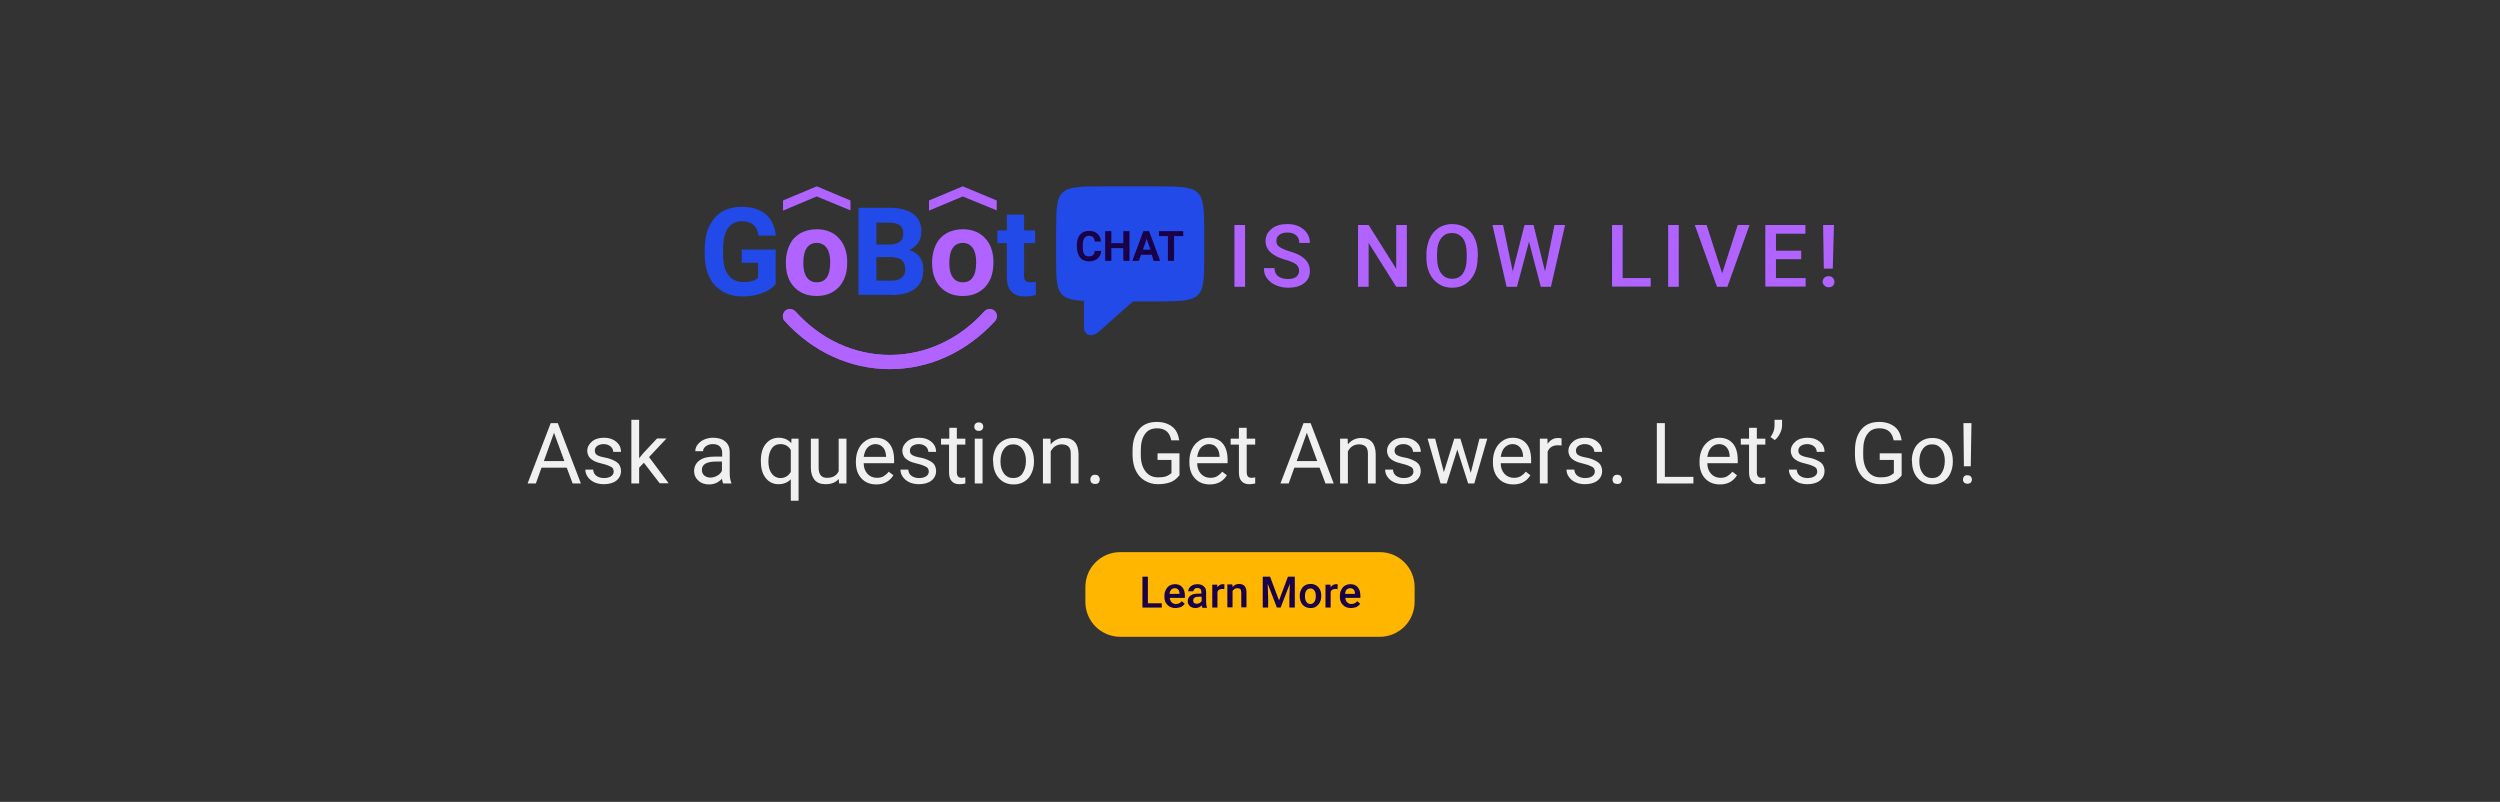 <?xml version="1.0" encoding="utf-8"?>
<!-- Generator: Adobe Illustrator 27.9.1, SVG Export Plug-In . SVG Version: 6.00 Build 0)  -->
<svg version="1.1" id="Layer_1" xmlns="http://www.w3.org/2000/svg" xmlns:xlink="http://www.w3.org/1999/xlink" x="0px" y="0px"
	 viewBox="0 0 1060 340" style="enable-background:new 0 0 1060 340;" xml:space="preserve">
<rect x="0" y="0" width="1060" height="340" fill="#333333" stroke="none"/>
<style type="text/css">
	.st0{clip-path:url(#SVGID_00000124154674877155771450000004439868550104060839_);fill:#FFB600;}
	.st1{clip-path:url(#SVGID_00000124154674877155771450000004439868550104060839_);}
	.st2{fill:#1A0046;}
	.st3{fill:#F0F0F0;}
	.st4{clip-path:url(#SVGID_00000124154674877155771450000004439868550104060839_);fill:#B063FF;}
	.st5{clip-path:url(#SVGID_00000124154674877155771450000004439868550104060839_);fill:#214AE8;}
	.st6{clip-path:url(#SVGID_00000124154674877155771450000004439868550104060839_);fill:#1A0045;}
	.st7{fill:#B063FF;}
</style>
<g>
	<defs>
		<rect id="SVGID_1_" width="1060" height="340"/>
	</defs>
	<clipPath id="SVGID_00000107584419643579784460000005643746013233595580_">
		<use xlink:href="#SVGID_1_"  style="overflow:visible;"/>
	</clipPath>
	<path style="clip-path:url(#SVGID_00000107584419643579784460000005643746013233595580_);fill:#FFB600;" d="M475,234.1
		c-8.2,0-14.8,6.6-14.8,14.8v6.3c0,8.2,6.6,14.8,14.8,14.8h110c8.2,0,14.8-6.6,14.8-14.8v-6.3c0-8.2-6.6-14.8-14.8-14.8H475z"/>
	<g style="clip-path:url(#SVGID_00000107584419643579784460000005643746013233595580_);">
		<path class="st2" d="M486.6,255.8h6v1.8h-8.2v-13.1h2.3V255.8z"/>
		<path class="st2" d="M498.4,257.8c-1.4,0-2.5-0.4-3.4-1.3s-1.3-2-1.3-3.5v-0.3c0-1,0.2-1.8,0.6-2.6c0.4-0.8,0.9-1.4,1.6-1.8
			s1.4-0.6,2.3-0.6c1.3,0,2.4,0.4,3.1,1.3s1.1,2,1.1,3.6v0.9h-6.4c0.1,0.8,0.3,1.4,0.8,1.9c0.5,0.5,1.1,0.7,1.8,0.7
			c1,0,1.8-0.4,2.5-1.2l1.2,1.1c-0.4,0.6-0.9,1-1.6,1.4C499.9,257.6,499.2,257.8,498.4,257.8z M498.1,249.4c-0.6,0-1.1,0.2-1.5,0.6
			c-0.4,0.4-0.6,1-0.7,1.8h4.2v-0.2c0-0.7-0.2-1.3-0.6-1.7C499.2,249.6,498.7,249.4,498.1,249.4z"/>
		<path class="st2" d="M509.8,257.6c-0.1-0.2-0.2-0.5-0.3-0.9c-0.7,0.7-1.5,1.1-2.6,1.1c-1,0-1.8-0.3-2.4-0.8
			c-0.6-0.6-0.9-1.2-0.9-2.1c0-1,0.4-1.8,1.2-2.4c0.8-0.6,1.9-0.8,3.3-0.8h1.3V251c0-0.5-0.1-0.9-0.4-1.2c-0.3-0.3-0.7-0.5-1.3-0.5
			c-0.5,0-0.9,0.1-1.2,0.4s-0.5,0.6-0.5,1h-2.2c0-0.5,0.2-1,0.5-1.5c0.4-0.5,0.8-0.8,1.4-1.1c0.6-0.3,1.3-0.4,2-0.4
			c1.1,0,2.1,0.3,2.7,0.9c0.7,0.6,1,1.4,1,2.4v4.4c0,0.9,0.1,1.6,0.4,2.1v0.2H509.8z M507.4,256c0.4,0,0.8-0.1,1.2-0.3
			c0.4-0.2,0.7-0.5,0.9-0.8V253h-1.2c-0.8,0-1.4,0.1-1.8,0.4c-0.4,0.3-0.6,0.7-0.6,1.2c0,0.4,0.1,0.8,0.4,1
			C506.6,255.9,507,256,507.4,256z"/>
		<path class="st2" d="M519.1,249.8c-0.3,0-0.6-0.1-0.9-0.1c-1,0-1.7,0.4-2,1.2v6.7H514v-9.7h2.1l0.1,1.1c0.5-0.8,1.3-1.3,2.2-1.3
			c0.3,0,0.6,0,0.8,0.1L519.1,249.8z"/>
		<path class="st2" d="M522.5,247.8l0.1,1.1c0.7-0.9,1.7-1.3,2.8-1.3c2,0,3.1,1.2,3.1,3.5v6.4h-2.2v-6.3c0-0.6-0.1-1.1-0.4-1.4
			c-0.3-0.3-0.7-0.4-1.3-0.4c-0.9,0-1.5,0.4-2,1.2v6.9h-2.2v-9.7H522.5z"/>
		<path class="st2" d="M538.5,244.5l3.8,10.1l3.8-10.1h2.9v13.1h-2.3v-4.3l0.2-5.8l-3.9,10.1h-1.6l-3.9-10.1l0.2,5.8v4.3h-2.3v-13.1
			H538.5z"/>
		<path class="st2" d="M551.1,252.6c0-1,0.2-1.8,0.6-2.6c0.4-0.8,0.9-1.4,1.6-1.8s1.5-0.6,2.4-0.6c1.3,0,2.4,0.4,3.2,1.3
			c0.8,0.8,1.3,2,1.3,3.4l0,0.5c0,1-0.2,1.8-0.6,2.6c-0.4,0.8-0.9,1.3-1.6,1.8s-1.5,0.6-2.4,0.6c-1.4,0-2.5-0.5-3.3-1.4
			c-0.8-0.9-1.2-2.1-1.2-3.7V252.6z M553.3,252.8c0,1,0.2,1.8,0.6,2.4c0.4,0.6,1,0.9,1.7,0.9c0.7,0,1.3-0.3,1.7-0.9
			c0.4-0.6,0.6-1.4,0.6-2.5c0-1-0.2-1.8-0.6-2.3c-0.4-0.6-1-0.9-1.7-0.9c-0.7,0-1.3,0.3-1.7,0.9
			C553.5,250.8,553.3,251.7,553.3,252.8z"/>
		<path class="st2" d="M567.1,249.8c-0.3,0-0.6-0.1-0.9-0.1c-1,0-1.7,0.4-2,1.2v6.7H562v-9.7h2.1l0.1,1.1c0.5-0.8,1.3-1.3,2.2-1.3
			c0.3,0,0.6,0,0.8,0.1L567.1,249.8z"/>
		<path class="st2" d="M572.8,257.8c-1.4,0-2.5-0.4-3.4-1.3c-0.9-0.9-1.3-2-1.3-3.5v-0.3c0-1,0.2-1.8,0.6-2.6
			c0.4-0.8,0.9-1.4,1.6-1.8c0.7-0.4,1.4-0.6,2.3-0.6c1.3,0,2.4,0.4,3.1,1.3s1.1,2,1.1,3.6v0.9h-6.4c0.1,0.8,0.3,1.4,0.8,1.9
			s1.1,0.7,1.8,0.7c1,0,1.8-0.4,2.5-1.2l1.2,1.1c-0.4,0.6-0.9,1-1.6,1.4C574.3,257.6,573.6,257.8,572.8,257.8z M572.5,249.4
			c-0.6,0-1.1,0.2-1.5,0.6c-0.4,0.4-0.6,1-0.7,1.8h4.2v-0.2c0-0.7-0.2-1.3-0.6-1.7C573.6,249.6,573.1,249.4,572.5,249.4z"/>
	</g>
	<g style="clip-path:url(#SVGID_00000107584419643579784460000005643746013233595580_);">
		<path class="st3" d="M240.3,198.3h-10.7l-2.4,6.7h-3.5l9.8-25.6h3l9.8,25.6h-3.5L240.3,198.3z M230.6,195.5h8.7l-4.4-12
			L230.6,195.5z"/>
		<path class="st3" d="M260.2,200c0-0.9-0.3-1.6-1-2s-1.8-0.9-3.5-1.3s-3-0.8-3.9-1.3s-1.7-1.1-2.1-1.8s-0.7-1.5-0.7-2.4
			c0-1.6,0.7-2.9,2-4s3-1.6,5.1-1.6c2.2,0,3.9,0.6,5.2,1.7s2,2.5,2,4.3H260c0-0.9-0.4-1.7-1.1-2.3s-1.7-1-2.9-1
			c-1.2,0-2.1,0.3-2.8,0.8s-1,1.2-1,2c0,0.8,0.3,1.4,0.9,1.8s1.7,0.8,3.4,1.1s2.9,0.8,3.9,1.3s1.8,1.1,2.2,1.8s0.7,1.6,0.7,2.6
			c0,1.7-0.7,3.1-2,4.1s-3.1,1.5-5.3,1.5c-1.5,0-2.9-0.3-4-0.8s-2.1-1.3-2.8-2.3s-1-2-1-3.1h3.3c0.1,1.1,0.5,2,1.3,2.6s1.9,1,3.2,1
			c1.2,0,2.2-0.2,3-0.7S260.2,200.8,260.2,200z"/>
		<path class="st3" d="M273,196.2l-2,2.1v6.7h-3.3v-27h3.3v16.3l1.7-2.1l5.9-6.3h4l-7.4,7.9l8.3,11.1h-3.8L273,196.2z"/>
		<path class="st3" d="M306.6,205c-0.2-0.4-0.3-1-0.5-2c-1.5,1.6-3.3,2.4-5.4,2.4c-1.9,0-3.4-0.5-4.6-1.6s-1.8-2.4-1.8-4
			c0-2,0.8-3.5,2.3-4.6s3.6-1.6,6.4-1.6h3.2V192c0-1.1-0.3-2-1-2.7s-1.7-1-3-1c-1.2,0-2.1,0.3-2.9,0.9s-1.2,1.3-1.2,2.1h-3.3
			c0-0.9,0.3-1.9,1-2.8s1.6-1.6,2.7-2.1s2.4-0.8,3.8-0.8c2.2,0,3.9,0.5,5.2,1.6s1.9,2.6,1.9,4.5v8.8c0,1.7,0.2,3.1,0.7,4.2v0.3
			H306.6z M301.2,202.5c1,0,2-0.3,2.9-0.8s1.6-1.2,2-2.1v-3.9h-2.5c-4,0-6,1.2-6,3.5c0,1,0.3,1.8,1,2.4S300.2,202.5,301.2,202.5z"/>
		<path class="st3" d="M322.6,195.3c0-3,0.7-5.4,2.1-7.1s3.2-2.6,5.5-2.6c2.2,0,4,0.8,5.3,2.3l0.1-1.9h3v26.3h-3.3v-9.1
			c-1.3,1.4-3.1,2.1-5.2,2.1c-2.3,0-4.1-0.9-5.5-2.7s-2-4.2-2-7.1V195.3z M325.8,195.7c0,2.2,0.5,3.9,1.4,5.1s2.2,1.9,3.7,1.9
			c1.9,0,3.4-0.9,4.4-2.6v-9.3c-1-1.7-2.5-2.5-4.4-2.5c-1.6,0-2.8,0.6-3.7,1.9S325.8,193.3,325.8,195.7z"/>
		<path class="st3" d="M355.6,203.1c-1.3,1.5-3.1,2.2-5.6,2.2c-2,0-3.6-0.6-4.6-1.8s-1.6-2.9-1.6-5.2V186h3.3v12.3
			c0,2.9,1.2,4.3,3.5,4.3c2.5,0,4.1-0.9,5-2.8V186h3.3v19h-3.1L355.6,203.1z"/>
		<path class="st3" d="M371.6,205.4c-2.6,0-4.7-0.8-6.3-2.5s-2.4-4-2.4-6.8v-0.6c0-1.9,0.4-3.6,1.1-5.1s1.7-2.6,3-3.5
			s2.7-1.3,4.2-1.3c2.5,0,4.4,0.8,5.8,2.4s2.1,4,2.1,7v1.4h-12.9c0,1.9,0.6,3.4,1.6,4.5s2.4,1.7,4,1.7c1.1,0,2.1-0.2,2.9-0.7
			s1.5-1.1,2.1-1.9l2,1.5C377.2,204.1,374.8,205.4,371.6,205.4z M371.2,188.3c-1.3,0-2.4,0.5-3.3,1.4s-1.4,2.3-1.7,4h9.5v-0.2
			c-0.1-1.7-0.5-2.9-1.3-3.8S372.5,188.3,371.2,188.3z"/>
		<path class="st3" d="M393.8,200c0-0.9-0.3-1.6-1-2s-1.8-0.9-3.5-1.3s-3-0.8-3.9-1.3s-1.7-1.1-2.1-1.8s-0.7-1.5-0.7-2.4
			c0-1.6,0.7-2.9,2-4s3-1.6,5.1-1.6c2.2,0,3.9,0.6,5.2,1.7s2,2.5,2,4.3h-3.3c0-0.9-0.4-1.7-1.1-2.3s-1.7-1-2.9-1
			c-1.2,0-2.1,0.3-2.8,0.8s-1,1.2-1,2c0,0.8,0.3,1.4,0.9,1.8s1.7,0.8,3.4,1.1s2.9,0.8,3.9,1.3s1.8,1.1,2.2,1.8s0.7,1.6,0.7,2.6
			c0,1.7-0.7,3.1-2,4.1s-3.1,1.5-5.3,1.5c-1.5,0-2.9-0.3-4-0.8s-2.1-1.3-2.8-2.3s-1-2-1-3.1h3.3c0.1,1.1,0.5,2,1.3,2.6s1.9,1,3.2,1
			c1.2,0,2.2-0.2,3-0.7S393.8,200.8,393.8,200z"/>
		<path class="st3" d="M405.7,181.4v4.6h3.6v2.5h-3.6v11.8c0,0.8,0.2,1.3,0.5,1.7c0.3,0.4,0.9,0.6,1.6,0.6c0.4,0,0.9-0.1,1.5-0.2
			v2.6c-0.9,0.2-1.7,0.3-2.5,0.3c-1.5,0-2.5-0.4-3.3-1.3s-1.1-2.1-1.1-3.7v-11.8H399V186h3.5v-4.6H405.7z"/>
		<path class="st3" d="M413.1,180.9c0-0.5,0.2-1,0.5-1.3s0.8-0.5,1.4-0.5s1.1,0.2,1.4,0.5s0.5,0.8,0.5,1.3s-0.2,1-0.5,1.3
			s-0.8,0.5-1.4,0.5s-1.1-0.2-1.4-0.5S413.1,181.5,413.1,180.9z M416.6,205h-3.3v-19h3.3V205z"/>
		<path class="st3" d="M421,195.3c0-1.9,0.4-3.5,1.1-5s1.8-2.6,3.1-3.4s2.8-1.2,4.5-1.2c2.6,0,4.7,0.9,6.3,2.7s2.4,4.2,2.4,7.2v0.2
			c0,1.9-0.4,3.5-1.1,5s-1.7,2.6-3,3.4s-2.8,1.2-4.5,1.2c-2.6,0-4.7-0.9-6.3-2.7s-2.4-4.2-2.4-7.1V195.3z M424.2,195.7
			c0,2.1,0.5,3.8,1.5,5.1s2.3,1.9,3.9,1.9c1.7,0,3-0.6,3.9-1.9s1.5-3.1,1.5-5.4c0-2.1-0.5-3.8-1.5-5.1s-2.3-1.9-3.9-1.9
			c-1.6,0-2.9,0.6-3.9,1.9S424.2,193.3,424.2,195.7z"/>
		<path class="st3" d="M445.4,186l0.1,2.4c1.5-1.8,3.4-2.7,5.7-2.7c4,0,6,2.3,6.1,6.8V205h-3.3v-12.6c0-1.4-0.3-2.4-0.9-3
			s-1.6-1-2.9-1c-1.1,0-2,0.3-2.8,0.8s-1.4,1.3-1.9,2.2V205h-3.3v-19H445.4z"/>
		<path class="st3" d="M462.3,203.3c0-0.6,0.2-1,0.5-1.4s0.8-0.6,1.5-0.6s1.2,0.2,1.5,0.6s0.5,0.8,0.5,1.4c0,0.5-0.2,1-0.5,1.4
			s-0.9,0.5-1.5,0.5s-1.2-0.2-1.5-0.5S462.3,203.8,462.3,203.3z"/>
		<path class="st3" d="M500,201.6c-0.9,1.2-2.1,2.2-3.6,2.8s-3.4,0.9-5.4,0.9c-2.1,0-3.9-0.5-5.6-1.5s-2.9-2.4-3.8-4.2
			s-1.3-3.9-1.4-6.3v-2.2c0-3.9,0.9-6.8,2.7-9s4.3-3.2,7.6-3.2c2.7,0,4.8,0.7,6.5,2s2.6,3.3,3,5.8h-3.4c-0.6-3.4-2.6-5.1-6-5.1
			c-2.3,0-4,0.8-5.1,2.4c-1.2,1.6-1.8,3.9-1.8,6.9v2.1c0,2.9,0.7,5.2,2,6.9c1.3,1.7,3.1,2.5,5.3,2.5c1.3,0,2.4-0.1,3.3-0.4
			c0.9-0.3,1.7-0.8,2.4-1.4V195h-5.9v-2.8h9.3V201.6z"/>
		<path class="st3" d="M513,205.4c-2.6,0-4.7-0.8-6.3-2.5s-2.4-4-2.4-6.8v-0.6c0-1.9,0.4-3.6,1.1-5.1s1.7-2.6,3-3.5s2.7-1.3,4.2-1.3
			c2.5,0,4.4,0.8,5.8,2.4s2.1,4,2.1,7v1.4h-12.9c0,1.9,0.6,3.4,1.6,4.5s2.4,1.7,4,1.7c1.1,0,2.1-0.2,2.9-0.7s1.5-1.1,2.1-1.9l2,1.5
			C518.6,204.1,516.2,205.4,513,205.4z M512.6,188.3c-1.3,0-2.4,0.5-3.3,1.4s-1.4,2.3-1.7,4h9.5v-0.2c-0.1-1.7-0.5-2.9-1.3-3.8
			S514,188.3,512.6,188.3z"/>
		<path class="st3" d="M528.6,181.4v4.6h3.6v2.5h-3.6v11.8c0,0.8,0.2,1.3,0.5,1.7c0.3,0.4,0.9,0.6,1.6,0.6c0.4,0,0.9-0.1,1.5-0.2
			v2.6c-0.9,0.2-1.7,0.3-2.5,0.3c-1.5,0-2.5-0.4-3.3-1.3s-1.1-2.1-1.1-3.7v-11.8h-3.5V186h3.5v-4.6H528.6z"/>
		<path class="st3" d="M559.5,198.3h-10.7l-2.4,6.7h-3.5l9.8-25.6h3l9.8,25.6h-3.5L559.5,198.3z M549.8,195.5h8.7l-4.4-12
			L549.8,195.5z"/>
		<path class="st3" d="M571.4,186l0.1,2.4c1.5-1.8,3.4-2.7,5.7-2.7c4,0,6,2.3,6.1,6.8V205h-3.3v-12.6c0-1.4-0.3-2.4-0.9-3
			s-1.6-1-2.9-1c-1.1,0-2,0.3-2.8,0.8s-1.4,1.3-1.9,2.2V205h-3.3v-19H571.4z"/>
		<path class="st3" d="M599.3,200c0-0.9-0.3-1.6-1-2s-1.8-0.9-3.5-1.3s-3-0.8-3.9-1.3s-1.7-1.1-2.1-1.8s-0.7-1.5-0.7-2.4
			c0-1.6,0.7-2.9,2-4s3-1.6,5.1-1.6c2.2,0,3.9,0.6,5.2,1.7s2,2.5,2,4.3h-3.3c0-0.9-0.4-1.7-1.1-2.3s-1.7-1-2.9-1
			c-1.2,0-2.1,0.3-2.8,0.8s-1,1.2-1,2c0,0.8,0.3,1.4,0.9,1.8s1.7,0.8,3.4,1.1s2.9,0.8,3.9,1.3s1.8,1.1,2.2,1.8s0.7,1.6,0.7,2.6
			c0,1.7-0.7,3.1-2,4.1s-3.1,1.5-5.3,1.5c-1.5,0-2.9-0.3-4-0.8s-2.1-1.3-2.8-2.3s-1-2-1-3.1h3.3c0.1,1.1,0.5,2,1.3,2.6s1.9,1,3.2,1
			c1.2,0,2.2-0.2,3-0.7S599.3,200.8,599.3,200z"/>
		<path class="st3" d="M623.6,200.5l3.7-14.5h3.3l-5.5,19h-2.6l-4.6-14.4l-4.5,14.4h-2.6l-5.5-19h3.2l3.7,14.2l4.4-14.2h2.6
			L623.6,200.5z"/>
		<path class="st3" d="M641.7,205.4c-2.6,0-4.7-0.8-6.3-2.5s-2.4-4-2.4-6.8v-0.6c0-1.9,0.4-3.6,1.1-5.1s1.7-2.6,3-3.5
			s2.7-1.3,4.2-1.3c2.5,0,4.4,0.8,5.8,2.4s2.1,4,2.1,7v1.4h-12.9c0,1.9,0.6,3.4,1.6,4.5s2.4,1.7,4,1.7c1.1,0,2.1-0.2,2.9-0.7
			s1.5-1.1,2.1-1.9l2,1.5C647.3,204.1,644.9,205.4,641.7,205.4z M641.3,188.3c-1.3,0-2.4,0.5-3.3,1.4s-1.4,2.3-1.7,4h9.5v-0.2
			c-0.1-1.7-0.5-2.9-1.3-3.8S642.7,188.3,641.3,188.3z"/>
		<path class="st3" d="M662.1,188.9c-0.5-0.1-1-0.1-1.6-0.1c-2.1,0-3.6,0.9-4.3,2.7V205h-3.3v-19h3.2l0.1,2.2
			c1.1-1.7,2.6-2.5,4.5-2.5c0.6,0,1.1,0.1,1.4,0.2V188.9z"/>
		<path class="st3" d="M676.2,200c0-0.9-0.3-1.6-1-2s-1.8-0.9-3.5-1.3s-3-0.8-3.9-1.3s-1.7-1.1-2.1-1.8s-0.7-1.5-0.7-2.4
			c0-1.6,0.7-2.9,2-4s3-1.6,5.1-1.6c2.2,0,3.9,0.6,5.2,1.7s2,2.5,2,4.3H676c0-0.9-0.4-1.7-1.1-2.3s-1.7-1-2.9-1
			c-1.2,0-2.1,0.3-2.8,0.8s-1,1.2-1,2c0,0.8,0.3,1.4,0.9,1.8s1.7,0.8,3.4,1.1s2.9,0.8,3.9,1.3s1.8,1.1,2.2,1.8s0.7,1.6,0.7,2.6
			c0,1.7-0.7,3.1-2,4.1s-3.1,1.5-5.3,1.5c-1.5,0-2.9-0.3-4-0.8s-2.1-1.3-2.8-2.3s-1-2-1-3.1h3.3c0.1,1.1,0.5,2,1.3,2.6s1.9,1,3.2,1
			c1.2,0,2.2-0.2,3-0.7S676.2,200.8,676.2,200z"/>
		<path class="st3" d="M683.7,203.3c0-0.6,0.2-1,0.5-1.4s0.8-0.6,1.5-0.6s1.2,0.2,1.5,0.6s0.5,0.8,0.5,1.4c0,0.5-0.2,1-0.5,1.4
			s-0.9,0.5-1.5,0.5s-1.2-0.2-1.5-0.5S683.7,203.8,683.7,203.3z"/>
		<path class="st3" d="M705.9,202.2h12.1v2.8h-15.5v-25.6h3.4V202.2z"/>
		<path class="st3" d="M729.3,205.4c-2.6,0-4.7-0.8-6.3-2.5s-2.4-4-2.4-6.8v-0.6c0-1.9,0.4-3.6,1.1-5.1s1.7-2.6,3-3.5
			s2.7-1.3,4.2-1.3c2.5,0,4.4,0.8,5.8,2.4s2.1,4,2.1,7v1.4h-12.9c0,1.9,0.6,3.4,1.6,4.5s2.4,1.7,4,1.7c1.1,0,2.1-0.2,2.9-0.7
			s1.5-1.1,2.1-1.9l2,1.5C734.9,204.1,732.5,205.4,729.3,205.4z M728.9,188.3c-1.3,0-2.4,0.5-3.3,1.4s-1.4,2.3-1.7,4h9.5v-0.2
			c-0.1-1.7-0.5-2.9-1.3-3.8S730.2,188.3,728.9,188.3z"/>
		<path class="st3" d="M744.9,181.4v4.6h3.6v2.5h-3.6v11.8c0,0.8,0.2,1.3,0.5,1.7c0.3,0.4,0.9,0.6,1.6,0.6c0.4,0,0.9-0.1,1.5-0.2
			v2.6c-0.9,0.2-1.7,0.3-2.5,0.3c-1.5,0-2.5-0.4-3.3-1.3s-1.1-2.1-1.1-3.7v-11.8h-3.5V186h3.5v-4.6H744.9z"/>
		<path class="st3" d="M752.5,186.6l-1.8-1.3c1.1-1.5,1.7-3.1,1.7-4.8V178h3.2v2.3c0,1.2-0.3,2.3-0.9,3.5S753.4,185.9,752.5,186.6z"
			/>
		<path class="st3" d="M770.5,200c0-0.9-0.3-1.6-1-2s-1.8-0.9-3.5-1.3s-3-0.8-3.9-1.3s-1.7-1.1-2.1-1.8s-0.7-1.5-0.7-2.4
			c0-1.6,0.7-2.9,2-4s3-1.6,5.1-1.6c2.2,0,3.9,0.6,5.2,1.7s2,2.5,2,4.3h-3.3c0-0.9-0.4-1.7-1.1-2.3s-1.7-1-2.9-1
			c-1.2,0-2.1,0.3-2.8,0.8s-1,1.2-1,2c0,0.8,0.3,1.4,0.9,1.8s1.7,0.8,3.4,1.1s2.9,0.8,3.9,1.3s1.8,1.1,2.2,1.8s0.7,1.6,0.7,2.6
			c0,1.7-0.7,3.1-2,4.1s-3.1,1.5-5.3,1.5c-1.5,0-2.9-0.3-4-0.8s-2.1-1.3-2.8-2.3s-1-2-1-3.1h3.3c0.1,1.1,0.5,2,1.3,2.6s1.9,1,3.2,1
			c1.2,0,2.2-0.2,3-0.7S770.5,200.8,770.5,200z"/>
		<path class="st3" d="M806.3,201.6c-0.9,1.2-2.1,2.2-3.6,2.8s-3.4,0.9-5.4,0.9c-2.1,0-3.9-0.5-5.6-1.5s-2.9-2.4-3.8-4.2
			s-1.3-3.9-1.4-6.3v-2.2c0-3.9,0.9-6.8,2.7-9s4.3-3.2,7.6-3.2c2.7,0,4.8,0.7,6.5,2s2.6,3.3,3,5.8h-3.4c-0.6-3.4-2.6-5.1-6-5.1
			c-2.3,0-4,0.8-5.1,2.4c-1.2,1.6-1.8,3.9-1.8,6.9v2.1c0,2.9,0.7,5.2,2,6.9c1.3,1.7,3.1,2.5,5.3,2.5c1.3,0,2.4-0.1,3.3-0.4
			c0.9-0.3,1.7-0.8,2.4-1.4V195H797v-2.8h9.3V201.6z"/>
		<path class="st3" d="M810.6,195.3c0-1.9,0.4-3.5,1.1-5s1.8-2.6,3.1-3.4s2.8-1.2,4.5-1.2c2.6,0,4.7,0.9,6.3,2.7s2.4,4.2,2.4,7.2
			v0.2c0,1.9-0.4,3.5-1.1,5s-1.7,2.6-3,3.4s-2.8,1.2-4.5,1.2c-2.6,0-4.7-0.9-6.3-2.7s-2.4-4.2-2.4-7.1V195.3z M813.8,195.7
			c0,2.1,0.5,3.8,1.5,5.1s2.3,1.9,3.9,1.9c1.7,0,3-0.6,3.9-1.9s1.5-3.1,1.5-5.4c0-2.1-0.5-3.8-1.5-5.1s-2.3-1.9-3.9-1.9
			c-1.6,0-2.9,0.6-3.9,1.9S813.8,193.3,813.8,195.7z"/>
		<path class="st3" d="M832.3,203.3c0-0.5,0.2-1,0.5-1.3c0.3-0.4,0.8-0.5,1.4-0.5s1.1,0.2,1.4,0.5c0.3,0.4,0.5,0.8,0.5,1.3
			s-0.2,1-0.5,1.3s-0.8,0.5-1.4,0.5s-1.1-0.2-1.4-0.5S832.3,203.9,832.3,203.3z M835.6,197.7h-2.9l-0.2-18.3h3.4L835.6,197.7z"/>
	</g>
	<path style="clip-path:url(#SVGID_00000107584419643579784460000005643746013233595580_);fill:#B063FF;" d="M377.3,156.5
		c-16.8,0-32.7-7.3-44.6-20.4c-1.1-1.2-1-3.1,0.2-4.3c1.2-1.1,3.1-1,4.3,0.2c10.7,11.9,25,18.5,40.1,18.5c15.1,0,29.4-6.6,40.1-18.5
		c1.1-1.2,3-1.3,4.3-0.2c1.2,1.1,1.3,3,0.2,4.3C409.9,149.2,394.1,156.5,377.3,156.5"/>
	<path style="clip-path:url(#SVGID_00000107584419643579784460000005643746013233595580_);fill:#214AE8;" d="M426.9,91v6.7h-4v5.4h4
		v14.8c0.1,5.2,2.7,7.8,7.9,7.8c1.5,0,3-0.2,4.4-0.7v-5.5c-0.6,0.1-1.3,0.2-2.2,0.2c-1.1,0-1.8-0.2-2.2-0.7
		c-0.4-0.4-0.6-1.2-0.6-2.2v-13.7h4.7v-5.4h-4.7V91H426.9z M371.6,94.4h5.3c2.1,0,3.6,0.4,4.6,1.1c1,0.7,1.5,1.9,1.5,3.6
		c0,3-1.9,4.5-5.8,4.6h-5.6V94.4z M378.6,109.1c3.5,0.1,5.2,1.8,5.2,5.1c0,1.5-0.5,2.7-1.5,3.5c-1,0.9-2.4,1.3-4.2,1.3h-6.5v-10
		H378.6z M378.4,125.1c4.2,0,7.4-1,9.7-2.8c2.3-1.8,3.4-4.5,3.4-8.1c0-2.1-0.5-3.8-1.6-5.3c-1.1-1.4-2.6-2.4-4.5-2.9
		c1.7-0.6,2.9-1.7,3.9-3c0.9-1.4,1.4-3,1.4-4.8c0-3.3-1.2-5.8-3.5-7.5c-2.3-1.7-5.7-2.6-10.2-2.6H364v36.9H378.4z M329,105.8h-14.5
		v5.6h6.9v6.4c-1.2,1.2-3.3,1.8-6.1,1.8c-2.8,0-5-1-6.5-3c-1.5-2-2.2-4.9-2.2-8.8v-2.4c0-3.8,0.7-6.7,2.1-8.7
		c1.4-1.9,3.3-2.9,5.9-2.9c2,0,3.6,0.5,4.8,1.5c1.2,1,1.9,2.5,2.2,4.6h7.4c-0.5-4-1.9-7-4.4-9.1c-2.5-2.1-5.9-3.1-10.3-3.1
		c-3.1,0-5.9,0.7-8.2,2.1c-2.3,1.4-4.1,3.5-5.4,6.2c-1.2,2.7-1.9,5.9-1.9,9.6v2.5c0,3.6,0.7,6.7,2,9.4c1.3,2.7,3.2,4.7,5.6,6.1
		c2.4,1.4,5.2,2.1,8.4,2.1c3,0,5.8-0.5,8.3-1.4c2.5-0.9,4.4-2.2,5.8-3.8V105.8z"/>
	<path style="clip-path:url(#SVGID_00000107584419643579784460000005643746013233595580_);fill:#B063FF;" d="M359.2,109.8
		c-0.3-3.9-1.6-7-3.9-9.2c-2.3-2.3-5.4-3.4-9.1-3.4c-2.6,0-4.9,0.6-6.9,1.7c-2,1.2-3.5,2.8-4.5,4.9c-1,2.1-1.6,4.6-1.6,7.3v0.3
		c0,4.4,1.2,7.8,3.5,10.3c2.4,2.5,5.5,3.8,9.5,3.8s7.1-1.3,9.5-3.8c2.3-2.5,3.5-5.9,3.5-10.1L359.2,109.8z M350.5,117.7
		c-1,1.4-2.4,2-4.2,2c-1.8,0-3.2-0.7-4.2-2.1c-1-1.4-1.5-3.4-1.5-6c0-2.9,0.5-5.1,1.5-6.5c1-1.4,2.4-2.1,4.2-2.1
		c1.8,0,3.2,0.7,4.2,2.1c1,1.4,1.5,3.4,1.5,5.9C352,114.2,351.5,116.3,350.5,117.7"/>
	<path style="clip-path:url(#SVGID_00000107584419643579784460000005643746013233595580_);fill:#B063FF;" d="M421.2,109.8
		c-0.3-3.9-1.6-7-3.9-9.2c-2.3-2.3-5.4-3.4-9.1-3.4c-2.6,0-4.9,0.6-6.9,1.7c-2,1.2-3.5,2.8-4.5,4.9c-1,2.1-1.6,4.6-1.6,7.3v0.3
		c0,4.4,1.2,7.8,3.5,10.3c2.4,2.5,5.5,3.8,9.5,3.8c4,0,7.1-1.3,9.5-3.8c2.3-2.5,3.5-5.9,3.5-10.1L421.2,109.8z M412.4,117.7
		c-1,1.4-2.4,2-4.2,2c-1.8,0-3.2-0.7-4.2-2.1c-1-1.4-1.5-3.4-1.5-6c0-2.9,0.5-5.1,1.5-6.5c1-1.4,2.4-2.1,4.2-2.1
		c1.8,0,3.2,0.7,4.2,2.1c1,1.4,1.5,3.4,1.5,5.9C413.9,114.2,413.4,116.3,412.4,117.7"/>
	<path style="clip-path:url(#SVGID_00000107584419643579784460000005643746013233595580_);fill:#B063FF;" d="M377.3,156.5
		c-16.8,0-32.7-7.3-44.6-20.4c-1.1-1.2-1-3.1,0.2-4.3c1.2-1.1,3.1-1,4.3,0.2c10.7,11.9,25,18.5,40.1,18.5c15.1,0,29.4-6.6,40.1-18.5
		c1.1-1.2,3-1.3,4.3-0.2c1.2,1.1,1.3,3,0.2,4.3C409.9,149.2,394.1,156.5,377.3,156.5"/>
	<polygon style="clip-path:url(#SVGID_00000107584419643579784460000005643746013233595580_);fill:#B063FF;" points="346.3,79 
		332,85 332,89.3 346.3,83.3 360.6,89.2 360.6,85 	"/>
	<polygon style="clip-path:url(#SVGID_00000107584419643579784460000005643746013233595580_);fill:#B063FF;" points="408.2,79 
		393.9,85 393.9,89.3 408.2,83.3 422.6,89.2 422.6,85 	"/>
	<path style="clip-path:url(#SVGID_00000107584419643579784460000005643746013233595580_);fill:#214AE8;" d="M491.1,79h-23.9
		c-18.5,0-19.4,0.9-19.4,18.2v12.3c0,13.6,0,17.6,11.8,18.1V139c0,1.8,1.1,2.5,1.6,2.8c0.4,0.2,0.8,0.3,1.3,0.3
		c1.2,0,2.3-0.5,2.9-1.1l0.2-0.1l0.1-0.1l14.7-13h10.8c18.5,0,19.4-0.9,19.4-18.2V97.2C510.5,79.9,509.6,79,491.1,79"/>
	<path style="clip-path:url(#SVGID_00000107584419643579784460000005643746013233595580_);fill:#1A0045;" d="M466.9,106.4
		c-0.1,1.4-0.6,2.4-1.5,3.2c-0.9,0.8-2.1,1.2-3.6,1.2c-1.6,0-2.9-0.5-3.8-1.6c-0.9-1.1-1.4-2.6-1.4-4.5v-0.8c0-1.2,0.2-2.3,0.6-3.2
		c0.4-0.9,1-1.6,1.8-2.1c0.8-0.5,1.7-0.7,2.8-0.7c1.5,0,2.6,0.4,3.5,1.2c0.9,0.8,1.4,1.9,1.5,3.3h-2.6c-0.1-0.8-0.3-1.4-0.7-1.8
		c-0.4-0.4-1-0.6-1.8-0.6c-0.9,0-1.5,0.3-1.9,0.9c-0.4,0.6-0.7,1.6-0.7,2.9v1c0,1.4,0.2,2.4,0.6,3c0.4,0.6,1.1,0.9,2,0.9
		c0.8,0,1.4-0.2,1.8-0.6c0.4-0.4,0.6-0.9,0.7-1.7H466.9z"/>
	<polygon style="clip-path:url(#SVGID_00000107584419643579784460000005643746013233595580_);fill:#1A0045;" points="478.9,110.6 
		476.3,110.6 476.3,105.2 471.2,105.2 471.2,110.6 468.6,110.6 468.6,98 471.2,98 471.2,103.1 476.3,103.1 476.3,98 478.9,98 	"/>
	<path style="clip-path:url(#SVGID_00000107584419643579784460000005643746013233595580_);fill:#1A0045;" d="M484.6,105.9h3.2
		l-1.6-4.7L484.6,105.9z M488.4,108h-4.6l-0.9,2.6h-2.8l4.7-12.6h2.4l4.7,12.6h-2.8L488.4,108z"/>
	<polygon style="clip-path:url(#SVGID_00000107584419643579784460000005643746013233595580_);fill:#1A0045;" points="501.7,100.1 
		497.8,100.1 497.8,110.6 495.2,110.6 495.2,100.1 491.4,100.1 491.4,98 501.7,98 	"/>
	<g style="clip-path:url(#SVGID_00000107584419643579784460000005643746013233595580_);">
		<path class="st7" d="M527.9,121.6h-4.5V95.4h4.5V121.6z"/>
		<path class="st7" d="M550.8,114.8c0-1.1-0.4-2-1.2-2.7c-0.8-0.6-2.3-1.3-4.4-1.9c-2.1-0.6-3.8-1.3-5-2.1c-2.4-1.5-3.6-3.4-3.6-5.9
			c0-2.1,0.9-3.8,2.6-5.2s4-2,6.7-2c1.8,0,3.4,0.3,4.9,1c1.4,0.7,2.5,1.6,3.4,2.9c0.8,1.2,1.2,2.6,1.2,4.1h-4.5
			c0-1.4-0.4-2.4-1.3-3.2s-2.1-1.2-3.7-1.2c-1.5,0-2.6,0.3-3.5,1s-1.2,1.5-1.2,2.7c0,1,0.4,1.8,1.3,2.4c0.9,0.6,2.3,1.3,4.4,1.9
			c2,0.6,3.7,1.3,4.9,2.1c1.2,0.8,2.1,1.7,2.7,2.7s0.9,2.2,0.9,3.5c0,2.2-0.8,3.9-2.5,5.2c-1.7,1.3-3.9,1.9-6.8,1.9
			c-1.9,0-3.6-0.4-5.2-1.1s-2.8-1.7-3.7-2.9c-0.9-1.2-1.3-2.7-1.3-4.3h4.5c0,1.5,0.5,2.6,1.5,3.4s2.4,1.2,4.2,1.2
			c1.6,0,2.8-0.3,3.6-1C550.4,116.7,550.8,115.9,550.8,114.8z"/>
		<path class="st7" d="M596.6,121.6H592L580.3,103v18.6h-4.5V95.4h4.5L592,114V95.4h4.5V121.6z"/>
		<path class="st7" d="M626.5,109.2c0,2.6-0.4,4.8-1.3,6.7c-0.9,1.9-2.2,3.4-3.8,4.5s-3.5,1.6-5.7,1.6c-2.1,0-4-0.5-5.7-1.6
			s-2.9-2.5-3.8-4.4s-1.4-4.1-1.4-6.6v-1.5c0-2.6,0.5-4.8,1.4-6.8c0.9-2,2.2-3.4,3.8-4.5c1.6-1,3.5-1.6,5.7-1.6c2.1,0,4,0.5,5.7,1.5
			c1.6,1,2.9,2.5,3.8,4.4c0.9,1.9,1.4,4.2,1.4,6.7V109.2z M621.9,107.8c0-2.9-0.5-5.1-1.6-6.7c-1.1-1.5-2.7-2.3-4.7-2.3
			c-2,0-3.5,0.8-4.6,2.3c-1.1,1.5-1.7,3.7-1.7,6.5v1.5c0,2.9,0.6,5.1,1.7,6.7c1.1,1.6,2.7,2.4,4.7,2.4c2,0,3.6-0.8,4.6-2.3
			s1.6-3.8,1.6-6.7V107.8z"/>
		<path class="st7" d="M655.1,115.1l4-19.7h4.5l-6,26.2h-4.3l-5-19.1l-5.1,19.1h-4.4l-6-26.2h4.5l4.1,19.7l5-19.7h3.8L655.1,115.1z"
			/>
		<path class="st7" d="M688,117.9h11.9v3.6h-16.4V95.4h4.5V117.9z"/>
		<path class="st7" d="M711.8,121.6h-4.5V95.4h4.5V121.6z"/>
		<path class="st7" d="M730.2,115.9l6.6-20.5h5l-9.4,26.2h-4.4l-9.4-26.2h5L730.2,115.9z"/>
		<path class="st7" d="M763.8,109.9H753v8h12.6v3.6h-17.1V95.4h17v3.7H753v7.2h10.7V109.9z"/>
		<path class="st7" d="M772.8,119.5c0-0.7,0.2-1.2,0.7-1.7c0.4-0.4,1-0.7,1.8-0.7s1.4,0.2,1.8,0.7c0.4,0.4,0.7,1,0.7,1.7
			c0,0.7-0.2,1.2-0.6,1.6s-1,0.7-1.8,0.7c-0.8,0-1.4-0.2-1.8-0.7C773.1,120.7,772.8,120.2,772.8,119.5z M777.1,113.9h-3.8L773,95.4
			h4.6L777.1,113.9z"/>
	</g>
</g>
</svg>

